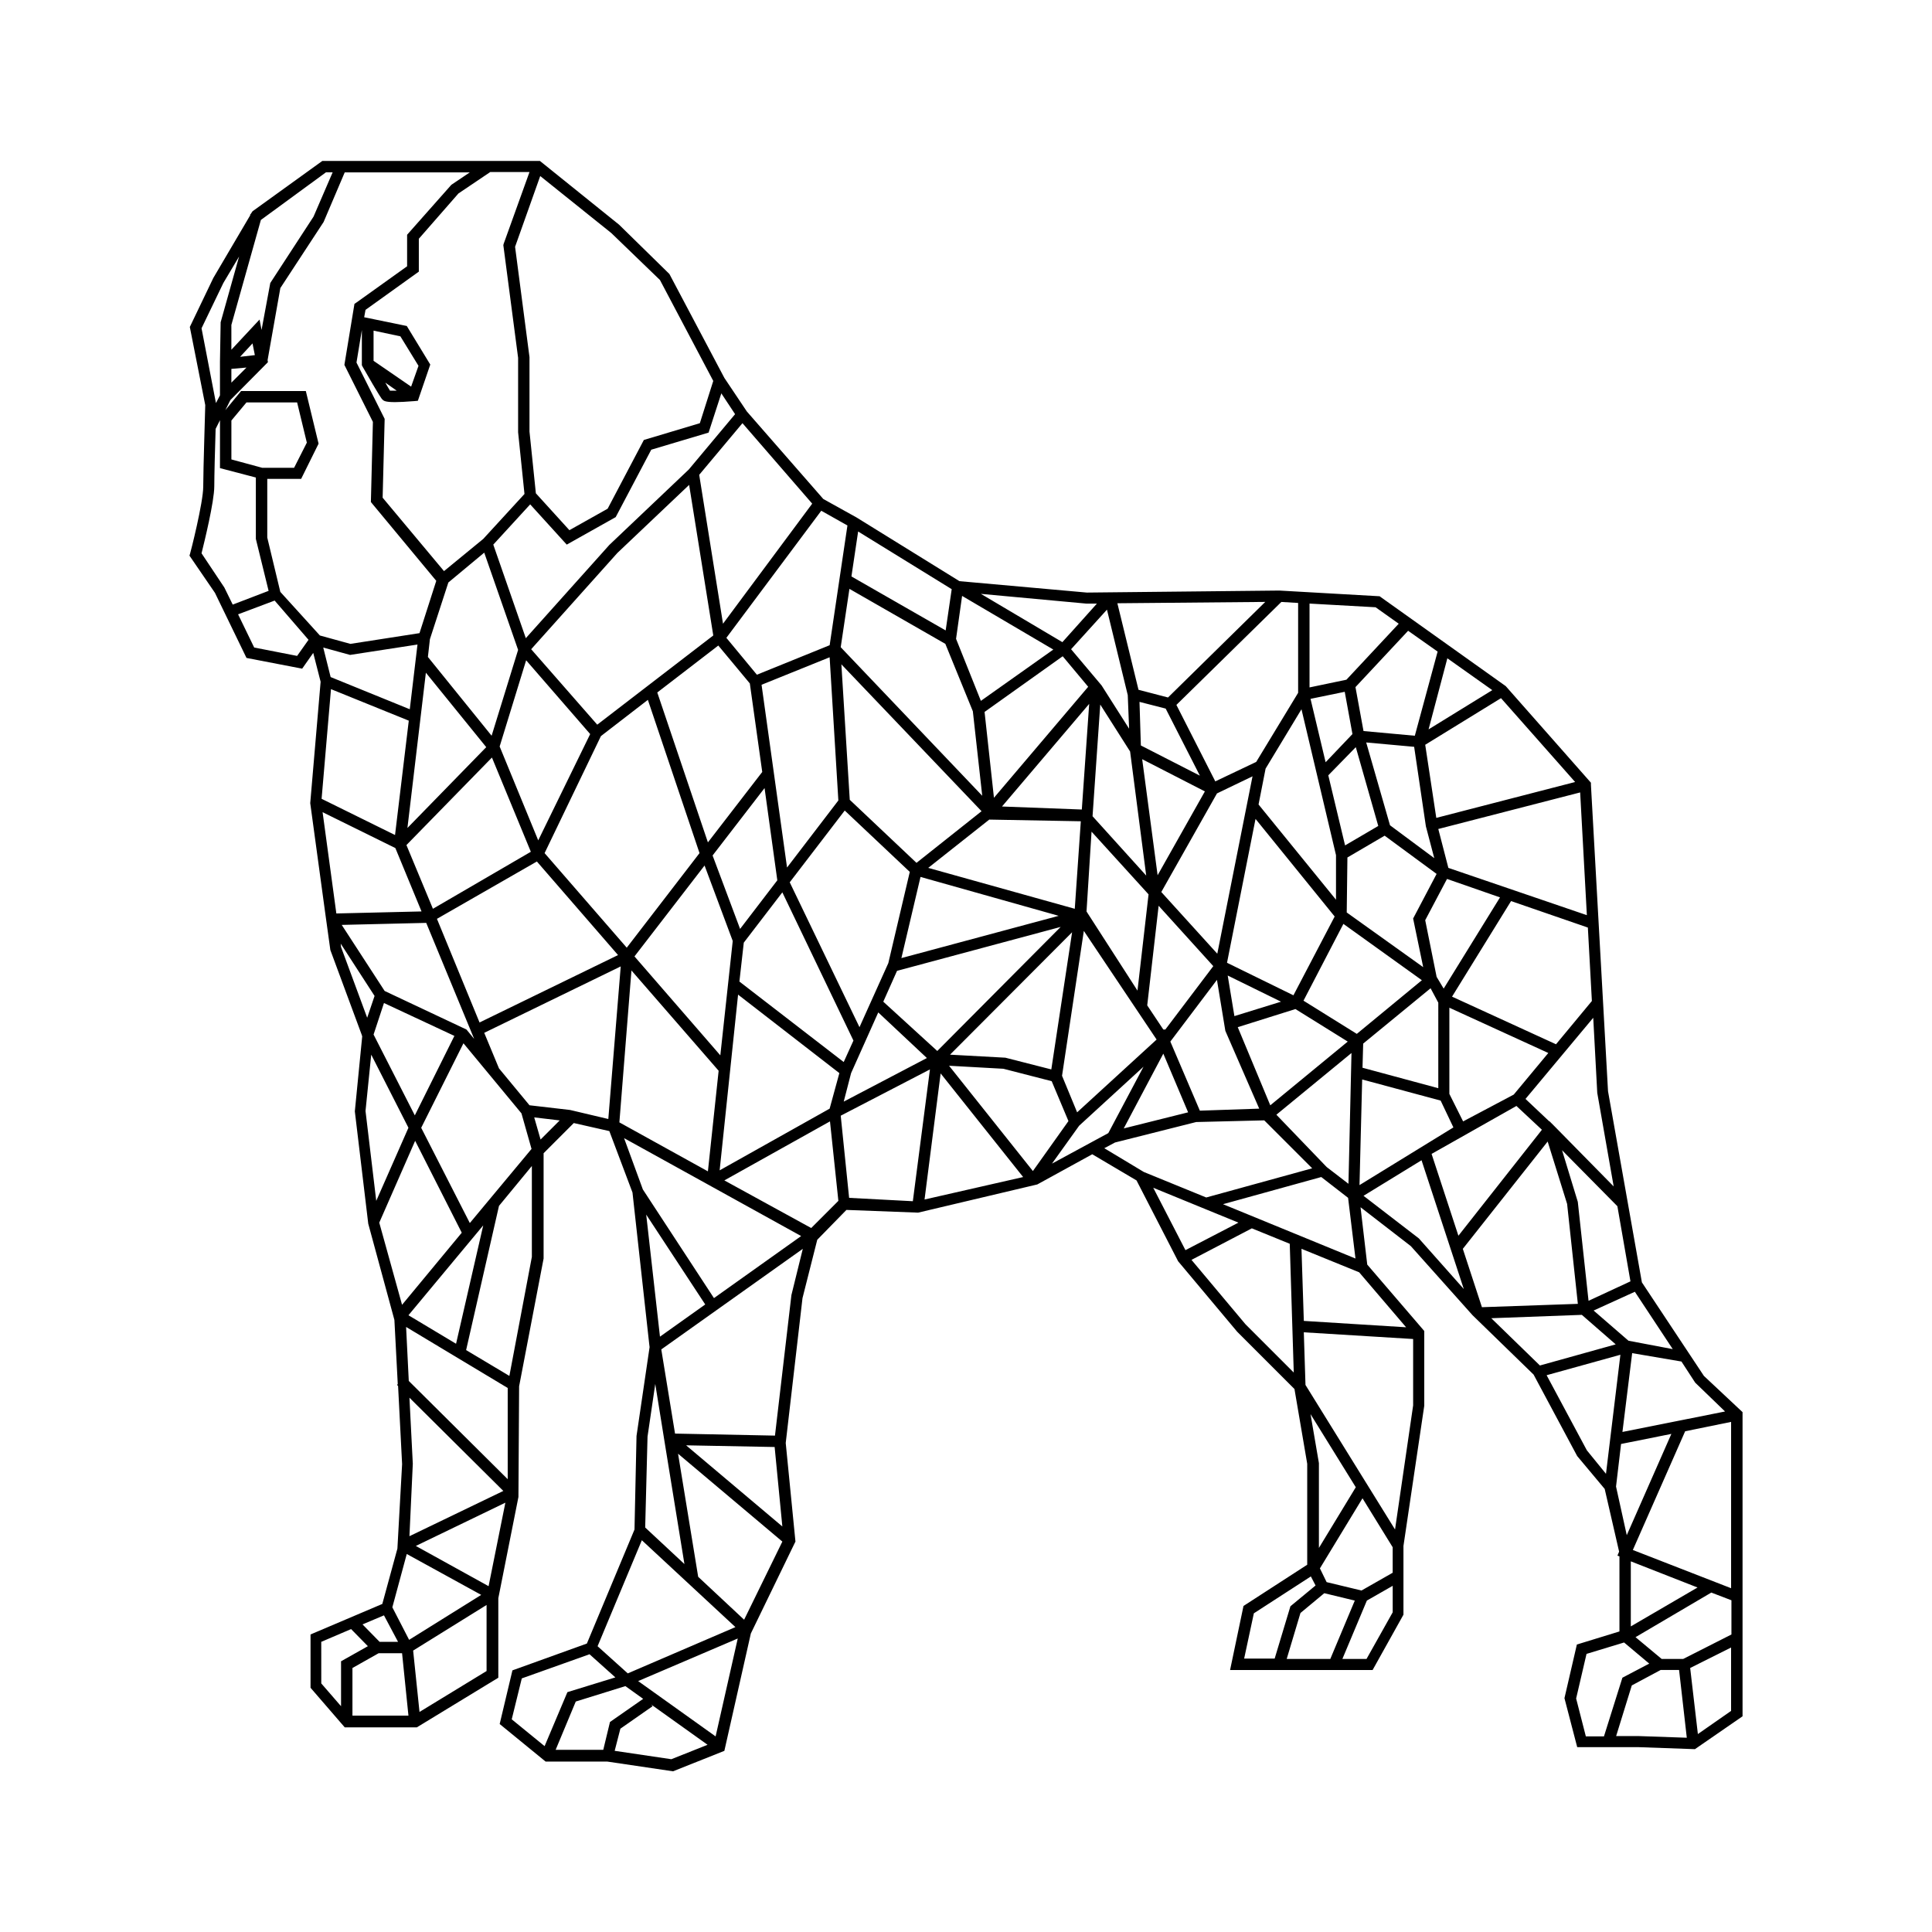 <?xml version="1.0" encoding="UTF-8"?>
<!-- Uploaded to: ICON Repo, www.iconrepo.com, Generator: ICON Repo Mixer Tools -->
<svg fill="#000000" width="800px" height="800px" version="1.1" viewBox="144 144 512 512" xmlns="http://www.w3.org/2000/svg">
 <path d="m595.56 508.64-16.441-24.797-8.977-50.656-4.531-81.227v-0.535l-22.574-25.594-33.059-23.551-0.355-0.266-26.574-1.512-51.012 0.535-33.77-3.023-27.285-16.887-8.797-4.887-20.262-23.195-5.953-8.887-14.574-27.551-13.332-13.062-20.973-16.887h-57.68l-18.484 13.332-0.535 0.801h-0.09l0.004 0.266-9.777 16.617-6.223 12.977 4.09 20.707c0 0.711-0.535 17.152-0.535 21.594 0 4.266-3.379 17.508-3.465 17.684l-0.18 0.621 6.754 9.863 8.355 17.242 14.754 2.844 2.934-4.176 1.957 7.644-2.754 32.172 4 29.328 1.332 9.598 8.355 22.574v0.09l0.09 0.18-1.957 19.906 3.555 29.773 6.93 25.5 0.891 16.973-0.18 0.266 0.266 0.266 1.066 20.707-1.246 22.395-4 14.664-19.02 8.086v14.129l9.066 10.488h19.105l21.594-13.152v-21.062l5.332-26.84 0.18-29.328 6.488-33.859v-27.906l8-8 9.422 2.133 6.133 16.273 4.445 40.258 0.09 0.711-3.465 23.551-0.535 24.797-12.621 30.215-19.73 7.109-3.379 14.219 12.176 9.953h16.352l17.418 2.578 13.598-5.422 7.019-31.105 11.641-23.996 0.18-0.355-2.578-26.129 4.445-38.391 3.91-15.465 7.731-7.91 18.844 0.715h0.18l31.551-7.465 14.574-8 11.73 6.934 11.02 21.418 15.641 18.664 15.195 15.195 3.379 19.816v26.75l-16.887 10.93-3.555 16.973h37.77l8.176-14.664v-18.219l5.512-37.148v-19.816l-15.109-17.598-1.777-15.195 13.332 10.309 16.352 18.309 16.176 15.73 11.555 21.594 7.289 8.711 3.82 16.617-0.445 1.066 0.535 0.18v19.906l-11.285 3.465-3.289 14.219 3.379 12.977h16.176l15.02 0.535 12.621-8.711v-80.605zm-5.508 75.004h-5.688l-6.934-5.777 20.086-11.82 5.332 2.043v9.066zm12.707-62.828v44.078l-26.039-10.133 13.863-31.461zm-1.602-2.758-27.195 5.422 2.578-20.883 13.062 2.223 3.644 5.598zm-13.863-16.527-11.73-2.223-9.242-8 10.93-4.977zm-50.566-11.109-5.066-15.465 22.484-28.438 5.156 16.531 2.844 26.484zm-41.148-37.148-13.328-13.863 19.906-16.352-0.801 34.66zm-100.07-26.84 14.398 0.801 12.797 3.289 4.445 10.574-9.422 13.242zm-9.598 35.902-16.887-0.891-2.223-21.773 23.641-12.266zm-100.34-22.215 6.754 0.801-5.066 5.066zm-3.379-1.066 2.668 9.422-16.352 19.641-12.887-25.242 11.199-22.395zm-29.949 53.5 19.816-23.816-7.199 31.371zm-9.242-74.387 2.754-8.355 18.664 8.711-10.488 21.062zm24.617-1.332-21.684-10.219-11.375-17.508 22.395-0.535 12.707 30.75zm-38.391-61.145 2.488-29.062 20.617 8.355-3.644 30.305zm-14.398-69.23v-15.551h8.977l4.621-9.332-3.379-13.953h-17.152l-4.176 5.066 1.332-2.668 9.953-10.043-0.09-0.535 3.379-19.102 11.465-17.508 5.598-13.152h33.148l-4.887 3.289-11.73 13.242v8.355l-13.418 9.598-0.535 0.355-2.668 16.176 7.555 15.109-0.535 21.238 17.328 20.883-4.445 13.863-18.309 2.844-8.086-2.223-10.488-11.555zm-9.508-20.707v-10.309l4-4.801h13.418l2.578 10.664-3.379 6.664h-8.441zm3.996-24.348-4 4v-3.644zm-1.688-2.848 3.289-3.555 0.621 3.109zm73.676 0.27v19.73l1.688 16.352-10.93 11.91-10.398 8.531-16.262-19.461 0.535-20.883-7.465-14.93 1.422-8.621v9.332l0.18 0.355c4.621 8.086 5.066 8.531 5.242 8.711 0.355 0.355 0.711 0.711 3.379 0.711 1.156 0 2.844-0.09 5.066-0.266l0.977-0.09 3.289-9.598-6.223-10.219-11.293-2.32 0.355-1.957 14.129-10.133v-8.711l10.488-11.996 8.441-5.688h10.398l-6.844 19.02-0.09 0.355zm53.855 9.418 3.644 5.512-12.266 14.664-21.062 19.996-22.129 24.707-8.621-24.797 9.777-10.664 9.688 10.664 12.977-7.289 9.422-17.863 15.195-4.531zm26.484 31.105 6.934 3.91-4.711 31.727-19.285 7.82-8.086-9.777zm84.336 50.656 6.934 1.777 9.066 17.773-15.641-8zm37.594-26.484 4.445 0.266v23.816l-11.109 18.312-10.844 5.156-10.309-20.262zm79.184 50.48 1.777 32.527-36.703-12.531-2.668-10.309zm-17.598 80.074-13.418 7.109-3.644-7.289v-22.84l26.219 11.996zm-19.996-1.691-20.086-5.422 0.18-6.398 17.863-14.664 2.043 3.82zm-72.871-15.551-4.266-6.398 3.023-26.395 14.484 15.996-12.707 16.797zm-29.684 10.574-12.176-3.109-14.664-0.801 32.348-32.438zm-87.715-3.731-22.75-26.219 18.574-24.086 7.465 19.996zm-58.48-81.852 7.019-22.84 16.973 19.551-13.77 28.172zm-19.551-19.551 15.996 19.73-20.883 21.418zm0.535-4.176 0.535-4.711 4.887-15.02 9.508-7.91 8.977 25.773-7.019 22.75zm45.855 20.973 12.441-9.598 13.688 40.613-19.285 25.062-21.773-25.062zm31.105-23.996 8.355 10.043 3.289 23.461-14.398 18.664-13.418-39.727zm29.504 3.109 2.312 37.949-13.598 17.773-6.754-48.434zm5.246-18.129 25.418 14.574 7.289 17.863 2.488 22.395-37.504-39.371zm78.648 75.984-14.219-15.73 2.043-29.594 7.91 12.441zm41.148-44.078 9.152 38.66v11.82l-20.527-25.238 1.867-9.508zm14.398 10.043 5.953 20.883-8.797 5.156-4.445-18.574zm7.641 23.461 13.773 10.133-6.223 11.82 2.668 12.887-20.262-14.488 0.18-14.574zm30.574 16.352-14.93 24.172-1.867-3.109-3.023-15.02 5.777-10.93zm-37.949 36.172-14.129-8.797 10.574-20.352 20.797 14.93zm-34.395-18.844 7.555-38.125 20.973 25.863-10.93 20.883zm-2.578-2.398-14.84-16.352 14.754-26.129 9.422-4.531zm-15.816-20.797-4.09-30.75 16.617 8.531zm-79.008 40.262-18.484-38.391 14.574-19.02 17.242 16.262-5.688 24.172zm15.109-43.547-17.684-16.707-2.223-35.902 37.148 38.926zm1.066 3.731 36.613 10.309-41.68 11.199zm2.043-2.398 16.176-12.797 24.262 0.445-1.602 23.195zm40.703-15.465-21.152-0.801 23.105-27.195zm-90.559 31.641-7.289-19.461 13.773-17.863 3.379 24.441zm0.977 3.641 10.219-13.332 18.84 39.281-2.578 5.688-27.641-21.328zm28.438 34.574 7.199-16.086 12.887 12.086-22.039 11.551zm22.84-5.867-14.309-13.062 3.644-8.176 43.367-11.641zm39.551-36.969 1.332-21.152 15.109 16.617-2.934 25.508zm51.543 23.906-12.352 3.82-1.777-10.754zm3.82 1.953 13.863 8.621-20.527 16.887-8.621-20.707zm69.055 9.332-27.551-12.621 15.641-25.328 20.352 7.019 1.066 19.461zm-32.262-49.324-11.73-8.711-6.309-21.949 12.707 1.156 3.109 21.062zm-5.152-32.438-13.598-1.246-2.133-11.641 13.953-14.93 7.82 5.512zm8.621-20.527 11.91 8.441-16.887 10.398zm-25.152 20.082-7.109 7.465-4-16.797 9.066-1.867zm-59.543-10.309 0.355 8.887-7.289-11.465-8.086-9.598 9.508-10.488zm-10.488-2.223-24.973 29.418-2.488-22.75 20.707-14.754zm-28.438 3.734-6.578-16.441 1.602-11.375 24.172 14.219zm-9.332-18.664-24.973-14.309 1.777-11.91 24.797 15.285zm-92.336 24.973-17.508-19.996 22.84-25.508 19.02-18.039 6.398 39.902zm-49.324-89.582-9.953-6.844v-8l7.109 1.512 4.801 7.82zm-3.82 1.066h-1.777c-0.266-0.445-0.711-1.156-1.246-2.133zm-12.355 70.031 17.863-2.754-2.043 17.152-20.973-8.531-1.957-7.82zm37.594 27.195 10.309 24.973-25.949 15.109-7.019-16.887zm-14.574 42.746 26.484-15.195 21.508 24.797-36.703 17.863zm74.652 40.258-2.844 26.66-23.461-12.977 3.199-40.258zm5.152-20.172 26.84 20.797-2.578 9.422-29.148 16.348zm89.852 31.191-4-9.688 5.777-38.391 19.285 28.793zm29.414 0-17.062 4.266 10.488-19.816zm3.109-0.441-7.82-18.309 12.352-16.352 2.223 13.508 8.977 20.617zm43.016-8.266 20.797 5.598 3.379 7.109-24.883 15.285zm40.879 7.019 6.754 6.309-22.129 28.082-7.109-21.684zm30.219 46.48-11.109 5.156-2.844-26.219-4.176-13.688 14.664 14.84zm-4.445-25.152-15.641-15.906-1.422-1.422v0.09l-6.309-5.953 17.953-21.508 1.066 19.906zm-10.219-107.18-36.793 9.508-2.934-19.375 20.086-12.352zm-46.746-41.949-13.863 14.84-9.777 2.043v-22.219l17.508 0.977zm-35.371-5.777-25.773 25.328-7.82-2.043-5.598-22.93zm-44.613 0.445-9.152 10.219-21.594-12.797 27.906 2.578zm-75.453-26.484-23.637 31.816-6.309-39.457 11.465-13.688zm-40.348-59.273 14.129 26.75-3.555 11.199-14.84 4.445-9.598 18.219-10.133 5.688-8.887-9.777-1.688-16.352v-19.73l-3.82-29.242 6.664-18.75 18.84 15.109zm-88.516-28.531h1.777l-5.062 11.734-11.465 17.594-2.312 12.441-0.535-2.754-7.465 8v-6.578l7.82-27.816zm-32.969 41.328 5.777-11.996 4.176-7.019-4.887 17.418-0.18 10.395v8.977l-1.066 2.043zm0 59.633c0.711-2.844 3.379-13.688 3.379-17.773 0-2.668 0.18-9.777 0.355-15.195l1.156-2.312-0.004 12.707 9.508 2.488v16.262l3.379 13.773-9.508 3.644-2.223-4.531zm25.328 27.191-11.375-2.223-4.266-8.797 9.688-3.644 8.977 10.398zm6.754 41.414 19.285 9.508 6.934 16.797-22.574 0.535zm4.887 35.727-0.09-0.891 8.977 13.863-1.957 5.777zm6.488 43.457 1.512-14.93 9.863 19.375-8.531 19.375zm3.644 29.594 9.508-21.684 12.352 24.352-15.82 19.105zm7.996 46.391 24.883 24.707-24.883 11.996 0.891-19.195zm19.02 52.258-19.105 11.91-4.445-8.621 3.82-14.129zm-22.039 12.441h-4.887l-4.531-4.621 5.688-2.398zm-5.156 3.023h6.223l1.688 16.531h-14.84v-12.621zm-15.195-3.023 7.91-3.379 4.445 4.531-7.109 4v11.91l-5.242-6.043zm43.812 7.734-17.773 10.844-1.688-16.262 19.461-12.086zm0.535-22.484-19.285-10.664 23.73-11.465zm-21.152-54.391-0.711-14.309 26.93 16.176v24.172zm26.66-1.332-11.465-6.844 8.711-38.215 8.711-10.574v24.086zm16.086-70.477-10.754-1.246-8.086-9.777-3.91-9.422 36.172-17.598-3.289 40.438zm14.309 7.465 21.863 12.086 25.062 13.863-23.105 16.441-18.84-28.793zm5.867 20.262 15.641 23.816-11.996 8.531zm2.398 44.883 2.488 15.465 5.242 32.262-10.398-9.688 0.621-24.086zm-3.555 41.414 24.797 23.02-28.527 12.266-8-7.199zm-10.223 55.543h-12.621l5.332-12.797 13.152-4.09 4.711 3.379-8.797 6.133zm-21.594-18.93 17.953-6.398 6.844 6.133-12.707 3.91-6.043 14.309-8.711-7.109zm39.637 21.418-15.02-2.223 1.512-5.867 8.531-5.953-0.355-0.445 14.93 10.664zm11.73-6.043-20.527-14.664 26.395-11.285zm-4.621-42.301-5.332-32.617 27.641 23.285-10.133 20.707zm20.262-34.395 2.043 21.062-25.504-21.508zm4.445-40.258-4.356 37.238-26.484-0.535-3.644-22.305 37.504-26.66zm-17.773-30.395 27.996-15.641 2.223 21.062-7.199 7.199zm53.055 5.066 4.266-33.414 21.863 27.461zm40.969-19.555 17.062-15.641-9.332 17.598-14.93 8.086zm6.664 5.957 2.844-1.512 21.508-5.422 18.039-0.445 12.707 12.707-28.082 7.731-16.531-6.754zm12.977 10.484 22.574 9.242-14.043 7.289zm10.133 19.109 15.996-8.355 10.043 4.09 1.066 34.125-12.797-12.797zm53.32 82.914-8.266 4.711-9.242-2.223-1.777-3.644 11.285-18.574 8 12.977zm-18.129 5.422 8.086 1.957-6.488 15.465h-11.555l3.644-12.176zm-1.422-11.996v-22.484l-2.223-12.977 11.996 19.375zm-17.242 17.328 15.109-9.777 1.246 2.398-6.664 5.512-4.176 13.863h-8.086zm29.863 12.086h-6.398l6.488-15.465 6.844-3.91v7.019zm7.551-34.301-23.73-38.305-0.445-13.953 28.973 1.777v17.598zm2.934-53.59-27.105-1.688-0.621-19.105 15.285 6.223zm-13.418-18.219-35.105-14.398 26.039-7.199 7.109 5.512zm16.797-5.332-14.664-11.289 15.375-9.422 11.199 34.125zm19.195 21.152 23.996-0.891 8.977 7.82-20.086 5.598zm14.664 15.105 19.551-5.422-3.82 31.551-5.066-6.223zm18.395 29.504 1.332-11.285 13.332-2.668-11.82 26.84zm21.598 26.754-17.684 10.309v-17.242zm-32.172 29.414 2.754-11.82 9.953-3.023 6.664 5.598-7.109 3.734-4.887 15.551h-4.801zm10.574 10.043 4.176-13.508 7.644-4.09h4.887l2.043 17.953-12.887-0.445h-5.863zm21.688-0.621-2.043-17.508 10.844-5.422v16.797z"/>
</svg>